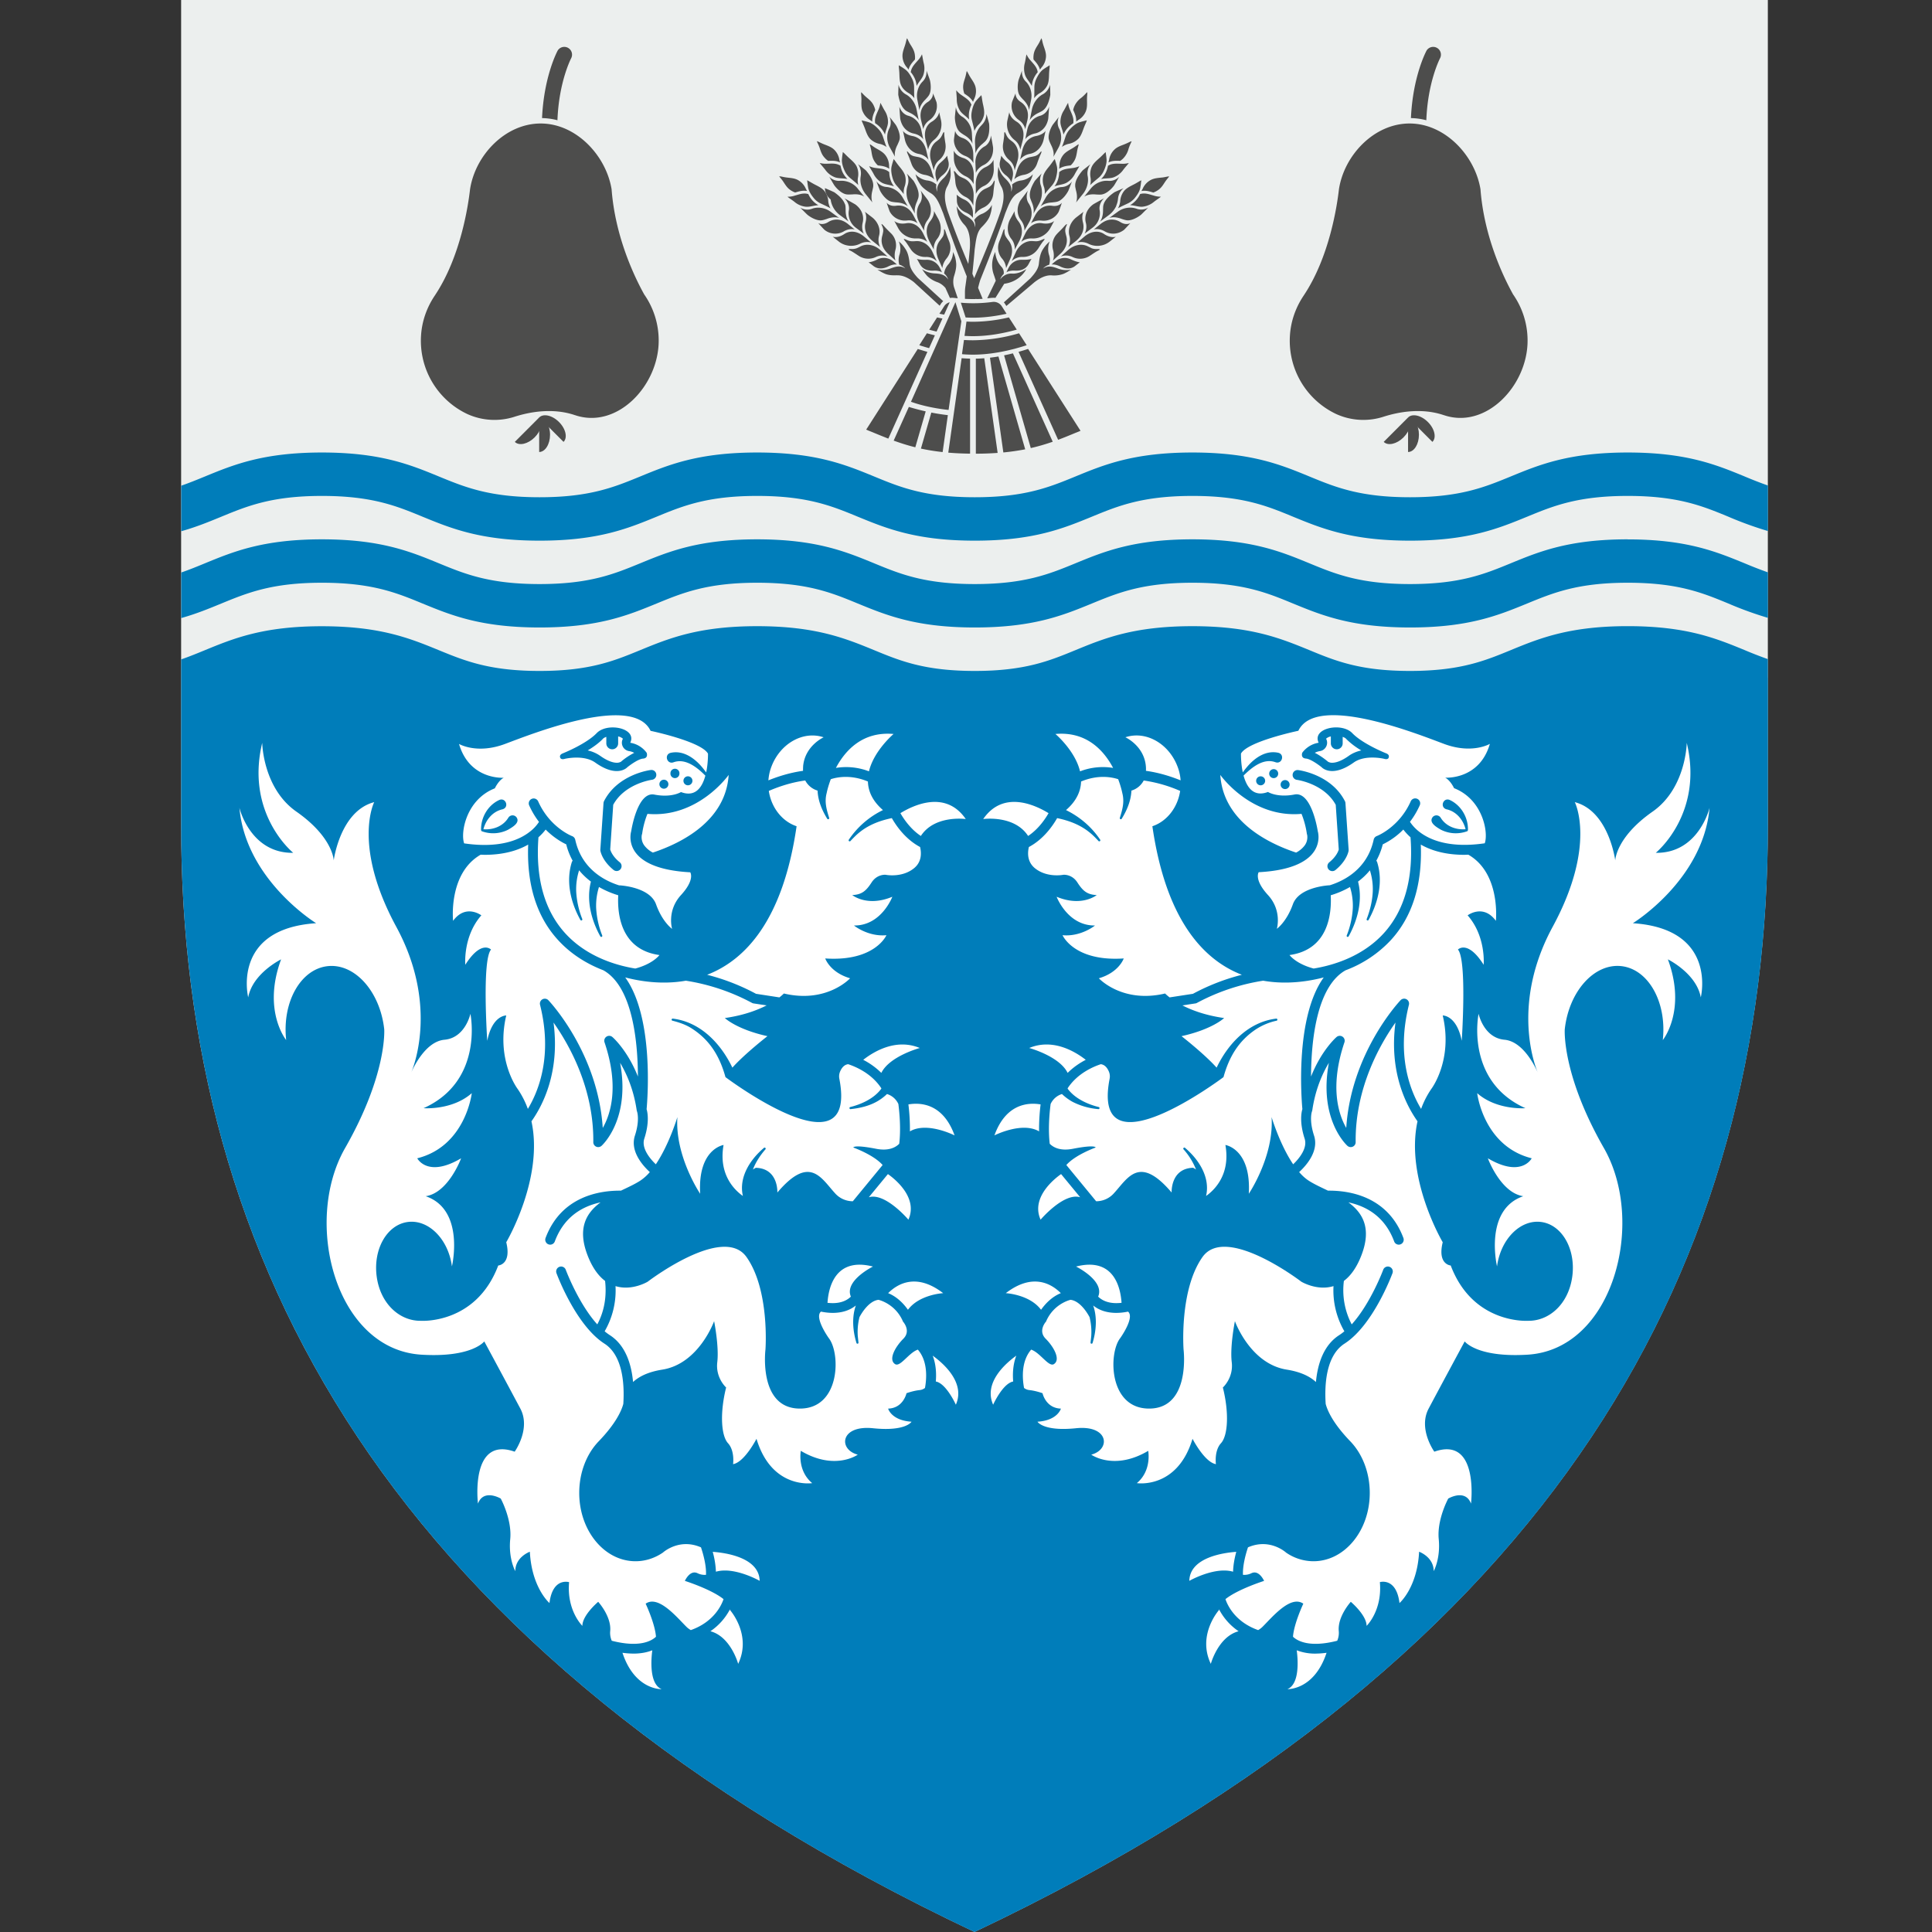 <svg width="64" height="64" fill="none" xmlns="http://www.w3.org/2000/svg"><rect width="100%" height="100%" fill="#333333" stroke="none"/><path d="M32.281 63.997C12.815 54.776 6 41.71 6 27.323V0h52.562v27.323c0 14.386-6.815 27.453-26.28 36.674z" fill="#ECEFEE"/><path d="M58.562 22.45v-.616a13.81 13.81 0 01-.764-.297c-.95-.391-1.934-.795-3.878-.795-.927 0-1.634.093-2.225.231-.648.152-1.156.36-1.653.565-.755.31-1.473.605-2.76.673-.18.01-.37.015-.573.015-1.66 0-2.472-.334-3.33-.688-.952-.39-1.935-.795-3.878-.795s-2.928.404-3.878.795c-.86.353-1.672.688-3.333.688-1.66 0-2.472-.334-3.33-.688-.951-.39-1.935-.795-3.878-.795s-2.926.404-3.877.795c-.86.353-1.671.688-3.331.688-.213 0-.411-.005-.598-.016-1.27-.07-1.985-.363-2.735-.67-.497-.204-1.004-.412-1.651-.564-.592-.139-1.298-.231-2.227-.231-1.944 0-2.928.404-3.877.794-.257.106-.512.21-.785.305v5.482c0 14.386 6.815 27.452 26.281 36.674 19.466-9.222 26.282-22.288 26.282-36.674v-4.873l-.002-.002z" fill="#007DBA"/><path d="M53.92 17.866c-1.944 0-2.928.404-3.878.795-.86.353-1.672.687-3.333.687-1.66 0-2.472-.333-3.331-.687-.95-.391-1.934-.795-3.877-.795-1.943 0-2.928.404-3.878.795-.86.353-1.672.687-3.333.687-1.66 0-2.472-.333-3.33-.687-.952-.391-1.935-.795-3.878-.795s-2.926.404-3.877.795c-.86.353-1.671.687-3.331.687s-2.472-.333-3.333-.687c-.95-.391-1.934-.795-3.877-.795-1.943 0-2.927.404-3.877.795-.257.106-.511.21-.784.304v1.509c.5-.14.919-.313 1.33-.482.86-.353 1.672-.688 3.331-.688 1.66 0 2.472.333 3.333.688.95.39 1.934.794 3.878.794 1.945 0 2.927-.404 3.877-.794.86-.353 1.672-.688 3.331-.688 1.66 0 2.472.333 3.332.688.95.39 1.934.794 3.877.794 1.943 0 2.927-.404 3.878-.794.86-.353 1.671-.688 3.332-.688 1.661 0 2.472.333 3.331.688.951.39 1.934.794 3.878.794 1.943 0 2.927-.404 3.878-.794.86-.353 1.671-.688 3.332-.688 1.661 0 2.474.333 3.333.688a11.9 11.9 0 001.31.475V18.96a13.81 13.81 0 01-.764-.297c-.951-.39-1.934-.795-3.879-.795l-.001-.001z" fill="#007DBA"/><path d="M57.798 15.785c-.95-.391-1.934-.795-3.878-.795-1.944 0-2.928.404-3.878.795-.86.353-1.672.687-3.333.687-1.66 0-2.472-.333-3.331-.687-.95-.391-1.934-.795-3.877-.795-1.943 0-2.928.404-3.878.795-.86.353-1.672.687-3.333.687-1.66 0-2.472-.333-3.33-.687-.952-.391-1.935-.795-3.878-.795s-2.926.404-3.877.795c-.86.353-1.671.687-3.331.687s-2.472-.333-3.333-.687c-.95-.391-1.934-.795-3.877-.795-1.943 0-2.927.404-3.877.795-.257.105-.511.21-.784.304v1.509c.5-.14.919-.313 1.33-.482.86-.354 1.672-.688 3.331-.688 1.66 0 2.472.333 3.333.688.95.39 1.934.794 3.878.794 1.945 0 2.927-.404 3.877-.794.86-.354 1.672-.688 3.331-.688 1.66 0 2.472.333 3.332.688.95.39 1.934.794 3.877.794 1.943 0 2.927-.404 3.878-.794.86-.354 1.671-.688 3.332-.688 1.661 0 2.472.333 3.331.688.951.39 1.934.794 3.878.794 1.943 0 2.927-.404 3.878-.794.86-.354 1.671-.688 3.332-.688 1.661 0 2.474.333 3.333.688a11.9 11.9 0 001.31.475v-1.508a13.81 13.81 0 01-.764-.297l-.002-.001z" fill="#007DBA"/><path d="M21.627 28.243a.828.828 0 01-.286-.239.46.46 0 01-.079-.354l.01-.029.004-.03c.032-.22.099-.455.172-.631 1.68.149 2.69-1.29 2.69-1.29-.098 1.521-1.55 2.253-2.511 2.573zm8.842 6.473s-1 .27-1.274.825a2.438 2.438 0 00-.599-.433c.364-.285 1.093-.716 1.873-.392zm1.153 2.896s-.913-.466-1.48-.134a6.585 6.585 0 00-.05-.893c.41-.07 1.149-.028 1.53 1.027zm-2.201 5.225c.295-.297.924-.692 1.823.001 0 0-.788.04-1.167.55-.137-.194-.354-.428-.656-.551zm-2.009.32c.032-.492.247-1.524 1.506-1.201 0 0-.956.47-.732.997-.223.216-.535.233-.776.204h.002zm1.369-3.497l.632-.767c.178.124 1.017.758.679 1.51 0 0-.767-.906-1.31-.743zm-4.598 13.646c0 .01 0 .018-.003.026 0 0 .734.819.273 1.785 0 0-.244-.901-.92-1.08a2 2 0 00.65-.73zM10.469 30.58s-2.327-1.427-2.538-3.82c0 0 .357 1.512 1.783 1.491 0 0-1.593-1.284-1.028-3.643 0 0 .021 1.502 1.132 2.278 1.221.854 1.237 1.616 1.237 1.616s.21-1.636 1.341-1.93c0 0-.734 1.427.734 4.134 1.362 2.513.611 4.537.496 4.815.077-.175.477-1.022 1.097-1.078.692-.063.86-.86.86-.86s.46 2.225-1.552 3.127c0 0 .944.077 1.597-.497 0 0-.2 1.754-1.806 2.157 0 0 .336.66 1.453 0 0 0-.419 1.144-1.174 1.256 1.314.447.87 2.325.87 2.325-.12-.905-.776-1.563-1.464-1.471-.688.092-1.149.9-1.029 1.803.12.903.758 1.48 1.464 1.47 0 0 1.823.127 2.563-1.832 0 0 .447-.028.265-.77 0 0 1.249-2.112.835-4.006.368-.516.95-1.626.731-3.272.516.73 1.337 2.174 1.318 3.96a.162.162 0 00.163.166.17.17 0 00.11-.042c.044-.04.96-.896.615-2.75.216.361.449.886.55 1.575 0 .007.005.015.007.023.002.005 0 .012.004.017 0 0 .1.272-.07.795-.165.505.236.973.493 1.21a1.55 1.55 0 01-.303.275c-.177.118-.411.224-.653.34-.696-.008-1.978.18-2.498 1.569a.164.164 0 00.153.22c.067 0 .128-.04.153-.105.261-.701.772-1.136 1.516-1.296-.471.348-.776.854-.432 1.75.162.423.367.69.582.852.043.378.026.911-.258 1.44-.626-.691-1.04-1.797-1.045-1.81a.163.163 0 10-.307.114c.026.07.646 1.728 1.588 2.333.62.398.666 1.373.626 1.998-.062.23-.249.65-.815 1.238-.397.412-.645 1.027-.645 1.711 0 1.25.834 2.262 1.864 2.262.33 0 .64-.104.908-.287 0 0 .533-.491 1.261-.173.082.244.18.613.166.91a.535.535 0 01-.28-.053c-.253-.124-.42.254-.42.254s.869.274 1.281.604c-.057.174-.304.751-1.084 1.026a.696.696 0 01-.155-.119c-.315-.315-.922-1.05-1.341-.756 0 0 .31.657.342 1.095-.154.146-.556.366-1.465.133a.656.656 0 01-.051-.326c.042-.482-.398-.964-.398-.964s-.524.44-.524.797c0 0-.524-.503-.44-1.448 0 0-.545-.168-.65.692 0 0-.588-.503-.65-1.7 0 0-.482.172-.482.643 0 0-.232-.41-.168-1.062.063-.65-.314-1.342-.314-1.342s-.566-.336-.755.167c0 0-.273-2.246 1.216-1.72 0 0 .544-.756.188-1.428a524.05 524.05 0 00-1.195-2.225s-.401.54-2.075.44c-2.85-.167-3.941-4.386-2.537-6.842 1.405-2.455 1.298-3.939 1.298-3.939-.139-1.254-.977-2.188-1.874-2.09-.897.099-1.512 1.194-1.374 2.448 0 0-.797-.974-.168-2.673 0 0-.943.461-1.09 1.259 0 0-.566-2.267 2.243-2.456l.004-.002zm10.509 24.198c.264 0 .47-.046.63-.11-.038.287-.107 1.114.308 1.287 0 0-.886.039-1.296-1.204.13.017.25.026.358.026v.001z" fill="#fff"/><path d="M23.716 52.065a2.904 2.904 0 00-.106-.658c.384.026 1.538.172 1.555.96 0 0-.843-.48-1.449-.302zm7.181-7.157c.354.255 1.09.895.767 1.625 0 0-.316-.705-.664-.769.021-.25.01-.56-.103-.856zm-10.93-20.431a.295.295 0 01.118-.067v.215a.196.196 0 10.392 0v-.23a.334.334 0 01.158.076.276.276 0 00-.001.265c.04.077.116.13.202.145.067.01.124.031.173.058a2.23 2.23 0 00-.399.26c-.018.015-.02.014-.03.028a.259.259 0 01-.149.04c-.103 0-.283-.04-.55-.23a1.136 1.136 0 00-.413-.178c.183-.11.366-.24.5-.38v-.002zm-4.043 3.836c.043 0 .088.004.128.004.652 0 1.117-.152 1.445-.339-.053 1.324.28 2.39.993 3.166.453.495.995.804 1.498.998.962.542 1.139 2.34 1.144 3.52-.34-.858-.816-1.285-.844-1.308a.163.163 0 00-.262.175c.494 1.464.201 2.38-.059 2.836-.16-2.467-1.729-4.156-1.8-4.23a.163.163 0 00-.277.152c.417 1.667-.033 2.832-.404 3.447a2.929 2.929 0 00-.338-.661s-.727-.952-.378-2.434c0 0-.46-.015-.629.84 0 0-.181-2.673.125-3.023 0 0-.32-.337-.852.503 0 0-.084-.938.531-1.637 0 0-.517-.392-.936.182 0 0-.166-1.572.913-2.191h.002zm13.979 15.455s.294.307.021.58c-.273.274-.503.693-.273.84.171.108.456-.38.754-.48.34.392.29.976.236 1.27a.347.347 0 01-.172.07c-.21.02-.44.104-.44.104s-.105.496-.609.51c0 0 .105.392.776.434 0 0-.188.329-1.279.216-1.09-.111-1.153.707-.502.875 0 0-.755.545-1.887-.126 0 0-.126.651.377 1.07 0 0-1.341.211-1.845-1.469 0 0-.398.777-.776.84 0 0 .063-.44-.167-.693-.231-.252-.273-1.008-.063-1.847 0 0-.356-.316-.293-.84.062-.524-.105-1.357-.105-1.357s-.503 1.413-1.718 1.606c-.487.077-.784.24-.967.41-.054-.587-.246-1.216-.769-1.552a1.724 1.724 0 01-.172-.128 2.7 2.7 0 00.36-1.497c.549.169 1.067-.147 1.067-.147s2.494-1.91 3.27-.819c.776 1.092.63 3.065.63 3.065s-.244 1.937 1.12 1.958c1.363.02 1.375-1.832.976-2.336 0 0-.49-.685-.257-.876.098.02.237.042.392.042.244 0 .528-.055.763-.245-.139.391-.1.849.02 1.24.01.041.074.03.067-.012l-.023-.215a2.014 2.014 0 01.056-.627c.052-.1.3-.536.63-.574 0 0 .548.119.806.706l-.004.004z" fill="#fff"/><path d="M21.42 36.74c.032-.357.242-3.045-.709-4.362.485.127 1.22.248 2.008.109a6.852 6.852 0 012.188.733.16.16 0 00.058.02l.43.065c-.317.162-.77.332-1.384.419 0 0 .392.376 1.412.6 0 0-.752.584-1.162 1.043-.386-.805-1.062-1.514-1.973-1.624a.036.036 0 00-.04.03.035.035 0 00.025.038c.235.06.465.138.664.272.594.387.911.93 1.095 1.598 0 0 4.4 3.314 3.773.056a.403.403 0 01.022-.235c.043-.105.125-.233.27-.249.25.083.77.302 1.093.79 0 .001.003.002.004.005v.017c-.234.32-.65.513-1.028.607-.043.008-.03.076.012.069.293-.031.59-.098.851-.24a1.64 1.64 0 00.354-.26.612.612 0 01.377.331c.039.309.086.84.028 1.317-.124.125-.355.246-.766.166-.755-.147-.755-.042-.755-.042s.674.24.971.58l-.987 1.2a.786.786 0 01-.593-.269c-.46-.503-.838-1.28-1.907-.02 0 0 .041-.798-.713-.819 0 0-.04.018-.096.056.093-.247.248-.478.413-.666.03-.032-.017-.08-.048-.05-.456.383-.841.974-.698 1.593-.278-.196-.813-.712-.64-1.689 0 0-.859.126-.775 1.616 0 0-.838-1.238-.755-2.54 0 0-.27.906-.714 1.564-.22-.21-.48-.548-.382-.849.174-.535.111-.863.076-.979v-.001zm-3.583-9.004c.104-.093.182-.181.238-.256.276.278.548.427.682.49.05.203.125.382.212.541a.256.256 0 00-.026.046c-.205.646-.036 1.341.282 1.915.01.017.03.024.047.016a.035.035 0 00.016-.046 2.87 2.87 0 01-.2-.898 2.03 2.03 0 01.096-.714c.12.148.253.27.391.374-.158.616.01 1.27.311 1.814.01.017.03.023.047.015a.035.035 0 00.016-.046 2.874 2.874 0 01-.2-.898 2.051 2.051 0 01.093-.706c.234.135.46.221.638.274-.032.593.066 1.801 1.365 1.98 0 0-.208.29-.8.447-.604-.098-1.596-.376-2.316-1.162-.694-.76-.994-1.831-.892-3.186z" fill="#fff"/><path d="M15.377 27.938c1.178.172 1.837-.116 2.184-.394a1.315 1.315 0 00.294-.318 2.715 2.715 0 01-.325-.546.163.163 0 01.298-.133c.384.865 1.117 1.149 1.125 1.151.052.02.09.064.103.12.215.985.999 1.37 1.46 1.513v-.003s1.008.042 1.217.63c.21.589.531.812.531.812s-.181-.6.294-1.119c.475-.517.307-.755.307-.755-2.348-.126-1.956-1.357-1.956-1.357s.196-1.33.769-1.217c.573.112.88-.084.88-.084.484.182.706-.166.808-.544-.275-.276-.66-.584-1.052-.443-.221.082-.324-.258-.096-.313.416-.091.784.174 1.035.47.05.059.095.119.14.18.067-.318.06-.622.06-.622-.224-.405-1.902-.756-1.902-.756-.587-1.231-3.885.084-4.821.434-.936.35-1.524 0-1.524 0 .35 1.203 1.48 1.12 1.48 1.12-.18.098-.293.35-.293.35-.953.374-1.145 1.47-1.017 1.826l.001-.003zm7.263-2.073a.149.149 0 11.298 0 .149.149 0 01-.298 0zm-.43-.238a.149.149 0 11.297 0 .149.149 0 01-.298 0zm-.366.363a.149.149 0 11.297 0 .149.149 0 01-.297 0zm-1.957 2.151l.105-1.538a.186.186 0 01.017-.064c.453-.885 1.506-1.027 1.55-1.032a.161.161 0 01.181.141.164.164 0 01-.14.183c-.01 0-.903.125-1.286.828l-.1 1.48c.014.052.078.233.316.425a.163.163 0 01-.103.29.161.161 0 01-.103-.037c-.374-.303-.431-.608-.437-.642a.173.173 0 010-.036v.002zm-1.239-3.187s.77-.306 1.12-.67c.348-.363 1.343-.166 1.11.321.371.059.545.335.545.335s.063.175-.121.19c-.184.014-.519.284-.519.284s-.325.374-1.065-.153c-.383-.273-1.006-.124-1.006-.124s-.119.043-.153-.035c-.045-.106.087-.146.087-.146l.002-.002zm-2.712 2.543c-.01-.41.218-.813.593-.992.218-.106.352.23.123.303-.324.068-.557.343-.638.662.324.026.656-.102.826-.384a.165.165 0 01.26-.024c.152.185-.127.34-.266.422a1.094 1.094 0 01-.873.052.03.03 0 01-.02-.026c-.001-.004-.005-.008-.005-.012v-.001zm10.669-2.107a1.38 1.38 0 00-.003.145c-.46.062-.876.205-1.148.315.01-.128.033-.257.076-.385.269-.809 1.054-1.274 1.754-1.041 0 0-.623.28-.68.966zm2.182.162a2.104 2.104 0 00-1.096-.114c.303-.573.878-1.216 1.91-1.124 0 0-.652.55-.816 1.239l.002-.001zm-2.399 1.818c-.487-.162-.841-.629-.92-1.17.242-.106.703-.28 1.207-.345a.68.68 0 00.408.335c.015.34.147.65.32.933a.036.036 0 00.05.01.034.034 0 00.014-.04c-.092-.294-.159-.533-.081-.829 0 0 .036-.19.135-.452.212-.07.67-.158 1.23.077.008.312.144.64.498.946a2.87 2.87 0 00-1.13.98.035.035 0 00.008.05c.015.01.034.007.046-.006.1-.107.2-.21.313-.298.31-.247.674-.38 1.057-.46.142.25.45.7.936.957.046.193.058.487-.193.697-.405.336-.95.223-.95.223s-.28-.027-.462.252c-.181.28-.321.406-.642.42 0 0 .49.405 1.328.056 0 0-.363.965-1.272.952 0 0 .46.378 1.076.322 0 0-.378.88-2.027.77 0 0 .154.461.824.657 0 0-.769.84-2.194.504 0 0-.05.052-.148.129l-.775-.119a7.095 7.095 0 00-1.619-.63c1.264-.49 2.511-1.804 2.963-4.92zm4.116.322c-.34-.225-.566-.561-.677-.755.457-.28 1.507-.763 2.165.195 0 0-1.031-.145-1.488.561v-.001zm12.431.551a.827.827 0 00.286-.239.46.46 0 00.079-.354l-.01-.029-.003-.03c-.033-.22-.1-.455-.173-.631-1.68.149-2.69-1.29-2.69-1.29.098 1.521 1.55 2.253 2.511 2.573zm-8.841 6.473s1 .27 1.273.825c.193-.192.405-.332.6-.433-.365-.285-1.094-.716-1.873-.392zm-1.154 2.896s.914-.466 1.481-.134c-.005-.34.022-.663.05-.893-.41-.07-1.149-.028-1.53 1.027zm2.201 5.225c-.295-.297-.923-.692-1.823.001 0 0 .789.04 1.168.55.137-.194.353-.428.655-.551zm2.012.32c-.033-.493-.247-1.524-1.507-1.201 0 0 .957.47.732.997.223.216.535.233.776.204h-.001zm-1.371-3.497l-.632-.767c-.178.124-1.017.758-.679 1.51 0 0 .767-.906 1.31-.743zm4.598 13.646c0 .01 0 .018.003.026 0 0-.735.819-.273 1.785 0 0 .244-.901.92-1.08a1.985 1.985 0 01-.65-.731zM54.094 30.58s2.327-1.427 2.537-3.82c0 0-.357 1.512-1.782 1.491 0 0 1.593-1.284 1.027-3.643 0 0-.02 1.502-1.132 2.278-1.22.854-1.237 1.616-1.237 1.616s-.21-1.636-1.34-1.93c0 0 .733 1.427-.735 4.134-1.362 2.513-.61 4.537-.496 4.815-.077-.175-.476-1.022-1.097-1.078-.692-.063-.859-.86-.859-.86s-.46 2.224 1.551 3.127c0 0-.944.077-1.597-.497 0 0 .2 1.754 1.806 2.157 0 0-.335.66-1.453 0 0 0 .42 1.144 1.174 1.256-1.314.447-.87 2.325-.87 2.325.12-.905.776-1.563 1.464-1.471.688.091 1.15.9 1.029 1.803-.12.904-.757 1.48-1.464 1.47 0 0-1.823.127-2.563-1.832 0 0-.447-.028-.265-.77 0 0-1.249-2.112-.835-4.006-.368-.517-.95-1.626-.73-3.272-.517.73-1.338 2.174-1.319 3.96a.162.162 0 01-.163.166.167.167 0 01-.11-.042c-.044-.04-.96-.896-.614-2.75-.217.361-.45.886-.55 1.575 0 .007-.005.015-.008.023-.001.005 0 .012-.004.017 0 0-.1.272.07.795.165.505-.236.973-.493 1.21.095.11.197.204.303.275.178.118.411.224.653.34.696-.008 1.978.18 2.498 1.569a.164.164 0 01-.153.22.163.163 0 01-.153-.105c-.26-.701-.771-1.136-1.516-1.296.472.348.776.854.432 1.75-.162.423-.367.69-.582.852a2.44 2.44 0 00.259 1.44c.625-.691 1.04-1.797 1.044-1.81a.163.163 0 11.307.114c-.026.07-.646 1.728-1.588 2.333-.62.398-.666 1.373-.625 1.998.061.23.248.65.815 1.238.397.412.645 1.027.645 1.711 0 1.25-.835 2.262-1.865 2.262a1.6 1.6 0 01-.908-.287s-.532-.491-1.261-.173c-.082.244-.179.613-.166.91a.535.535 0 00.28-.053c.253-.124.42.254.42.254s-.868.274-1.28.604c.056.174.303.751 1.083 1.026a.694.694 0 00.155-.119c.315-.315.922-1.05 1.341-.756 0 0-.31.657-.342 1.095.154.146.556.366 1.465.133a.655.655 0 00.051-.326c-.041-.482.399-.964.399-.964s.523.44.523.797c0 0 .524-.503.44-1.449 0 0 .545-.167.65.693 0 0 .588-.503.65-1.7 0 0 .483.172.483.643 0 0 .23-.41.167-1.062-.063-.65.315-1.342.315-1.342s.565-.336.754.167c0 0 .273-2.246-1.215-1.72 0 0-.545-.756-.188-1.428.356-.672 1.194-2.225 1.194-2.225s.401.54 2.075.44c2.851-.167 3.941-4.386 2.538-6.842-1.406-2.455-1.298-3.94-1.298-3.94.138-1.253.976-2.188 1.873-2.09.898.1 1.513 1.195 1.374 2.45 0 0 .797-.975.169-2.674 0 0 .943.461 1.09 1.259 0 0 .566-2.267-2.243-2.456l-.004-.002zM43.586 54.778a1.68 1.68 0 01-.63-.11c.038.287.108 1.114-.308 1.287 0 0 .886.039 1.296-1.204-.13.017-.25.026-.358.026v.001z" fill="#fff"/><path d="M40.847 52.065c.006-.227.052-.461.106-.658-.384.026-1.538.172-1.555.96 0 0 .843-.48 1.449-.302zm-7.181-7.157c-.354.255-1.091.895-.767 1.625 0 0 .316-.705.664-.769-.021-.25-.01-.56.103-.856zm10.93-20.431a.295.295 0 00-.118-.067v.215a.196.196 0 11-.392 0v-.23a.327.327 0 00-.158.075.276.276 0 01.001.265.281.281 0 01-.202.146.537.537 0 00-.173.057c.166.082.322.2.399.262.018.014.02.013.03.027a.26.26 0 00.149.04c.103 0 .283-.04.55-.23.117-.084.256-.143.413-.178a2.48 2.48 0 01-.5-.38v-.002zm4.042 3.836c-.043 0-.088.004-.128.004-.652 0-1.116-.152-1.444-.339.052 1.324-.281 2.39-.994 3.166a3.928 3.928 0 01-1.498.998c-.962.542-1.139 2.34-1.144 3.52.34-.858.816-1.285.844-1.308a.163.163 0 01.262.175c-.493 1.464-.2 2.38.06 2.835.16-2.466 1.728-4.155 1.799-4.23a.163.163 0 01.277.152c-.417 1.668.033 2.833.404 3.448a2.91 2.91 0 01.338-.661s.728-.952.378-2.434c0 0 .46-.015.63.839 0 0 .18-2.672-.126-3.023 0 0 .321-.335.852.504 0 0 .084-.938-.531-1.637 0 0 .517-.392.936.182 0 0 .166-1.572-.912-2.191h-.003zM34.66 43.768s-.293.307-.02.58c.272.273.502.693.272.84-.17.108-.455-.38-.753-.48-.34.392-.291.976-.236 1.27a.347.347 0 00.172.07c.21.02.44.104.44.104s.105.496.609.51c0 0-.105.392-.776.434 0 0 .188.328 1.278.216 1.09-.111 1.153.707.503.875 0 0 .755.545 1.887-.126 0 0 .125.651-.377 1.07 0 0 1.34.211 1.845-1.469 0 0 .398.777.775.84 0 0-.062-.441.167-.693.232-.253.273-1.008.063-1.847 0 0 .357-.316.294-.84s.105-1.357.105-1.357.502 1.413 1.718 1.606c.487.077.783.24.966.41.055-.587.247-1.216.77-1.552a1.75 1.75 0 00.172-.128 2.701 2.701 0 01-.36-1.497c-.55.169-1.068-.148-1.068-.148s-2.494-1.91-3.27-.818c-.775 1.092-.629 3.065-.629 3.065s.243 1.937-1.12 1.958c-1.363.02-1.375-1.832-.977-2.336 0 0 .491-.685.257-.876a1.91 1.91 0 01-.391.042c-.245 0-.528-.055-.763-.245.138.391.1.849-.02 1.24-.01.041-.074.03-.067-.012l.023-.215a2.014 2.014 0 00-.056-.627c-.052-.1-.3-.536-.63-.574 0 0-.548.119-.806.706l.003.004z" fill="#fff"/><path d="M43.143 36.74c-.033-.357-.243-3.045.708-4.362-.485.127-1.22.248-2.007.109a6.858 6.858 0 00-2.189.733.142.142 0 01-.057.02l-.43.065c.316.162.77.332 1.383.419 0 0-.392.376-1.412.6 0 0 .752.584 1.163 1.043.385-.805 1.061-1.514 1.973-1.624.02-.002.036.01.04.029a.035.035 0 01-.026.04 2.056 2.056 0 00-.663.271c-.594.387-.912.93-1.096 1.598 0 0-4.4 3.314-3.773.056a.403.403 0 00-.022-.235c-.043-.105-.125-.233-.27-.249-.25.083-.77.302-1.093.79 0 .001-.003.002-.004.005v.017c.234.32.65.513 1.028.607.043.008.031.076-.012.069a2.28 2.28 0 01-.851-.24 1.677 1.677 0 01-.354-.26.612.612 0 00-.376.331c-.04.309-.086.84-.029 1.317.124.125.355.246.767.166.754-.147.754-.042.754-.042s-.674.24-.971.58l.987 1.2a.785.785 0 00.593-.269c.46-.503.838-1.28 1.908-.02 0 0-.042-.798.713-.82 0 0 .04.02.095.057a2.245 2.245 0 00-.413-.667c-.03-.031.017-.08.049-.05.455.384.84.975.697 1.594.278-.196.813-.712.64-1.689 0 0 .859.126.775 1.616 0 0 .839-1.238.755-2.54 0 0 .27.906.715 1.564.219-.21.479-.548.38-.849-.173-.535-.11-.863-.075-.98zm3.582-9.004a1.837 1.837 0 01-.238-.256 2.453 2.453 0 01-.681.49 2.273 2.273 0 01-.213.541.28.28 0 01.026.046c.205.646.036 1.341-.282 1.915a.036.036 0 01-.047.016.035.035 0 01-.016-.046c.111-.286.185-.59.2-.898a2.035 2.035 0 00-.095-.714c-.12.148-.254.27-.392.374.158.616-.01 1.27-.311 1.813a.036.036 0 01-.047.016.035.035 0 01-.016-.046 2.87 2.87 0 00.2-.898 2.046 2.046 0 00-.093-.706c-.233.135-.46.221-.638.274.032.593-.065 1.801-1.365 1.98 0 0 .208.29.8.447.604-.098 1.596-.376 2.316-1.162.695-.76.994-1.832.892-3.186z" fill="#fff"/><path d="M48.168 26.111s-.112-.252-.294-.35c0 0 1.132.083 1.48-1.12 0 0-.587.351-1.523 0-.936-.35-4.235-1.665-4.821-.433 0 0-1.677.35-1.901.755 0 0-.008.305.06.623.044-.062.09-.122.14-.18.25-.296.618-.56 1.034-.47.228.055.124.395-.096.312-.393-.14-.775.168-1.052.444.102.377.324.725.808.543 0 0 .307.196.88.084s.77 1.217.77 1.217.391 1.232-1.957 1.357c0 0-.167.238.307.756.475.517.294 1.119.294 1.119s.321-.224.531-.812c.21-.588 1.216-.63 1.216-.63v.002c.464-.143 1.246-.526 1.461-1.513a.167.167 0 01.103-.12c.007-.002.74-.286 1.125-1.151a.162.162 0 01.215-.082c.083.036.12.133.083.215a2.715 2.715 0 01-.324.547 1.385 1.385 0 00.293.317c.346.277 1.006.566 2.184.394.128-.357-.064-1.453-1.017-1.826v.002zm-6.395-.097a.149.149 0 110-.297.149.149 0 010 .297zm.432-.238a.149.149 0 110-.297.149.149 0 010 .297zm.366.363a.149.149 0 110-.298.149.149 0 010 .298zm2.104 2.039c-.005.034-.063.337-.436.642a.16.16 0 01-.103.037.165.165 0 01-.127-.06.165.165 0 01.023-.23c.237-.193.302-.373.316-.426l-.1-1.48c-.383-.703-1.277-.827-1.285-.827a.163.163 0 01.04-.324c.045.005 1.097.146 1.55 1.031a.16.16 0 01.017.064l.105 1.539c0 .012 0 .025-.002.037l.002-.003zm1.327-3.077c-.035.078-.153.035-.153.035s-.623-.15-1.006.124c-.739.527-1.065.153-1.065.153s-.335-.27-.519-.285c-.184-.014-.121-.19-.121-.19s.175-.275.544-.334c-.232-.488.763-.684 1.112-.32.348.363 1.119.669 1.119.669s.133.04.086.146l.002.002zm2.62 2.409c-.001.012-.006.022-.02.026a1.09 1.09 0 01-.873-.052c-.137-.081-.416-.236-.266-.422a.166.166 0 01.26.024c.17.282.501.41.826.383-.08-.319-.312-.593-.637-.661-.23-.075-.095-.41.123-.303.374.179.603.583.593.992 0 .005-.004.008-.006.012v.001zm-10.663-2.12c.004.052.004.099.002.145.46.062.877.205 1.148.315a1.545 1.545 0 00-.076-.385c-.269-.809-1.053-1.274-1.753-1.042 0 0 .623.28.679.967zm-2.182.162a2.1 2.1 0 011.096-.114c-.303-.573-.878-1.216-1.911-1.124 0 0 .653.55.816 1.239l-.001-.001zm2.397 1.818c.487-.162.841-.629.92-1.17a4.676 4.676 0 00-1.207-.345.68.68 0 01-.407.335c-.016.34-.148.65-.322.933a.034.034 0 01-.048.01.034.034 0 01-.014-.04c.091-.294.158-.533.08-.829 0 0-.036-.19-.135-.452-.212-.07-.67-.158-1.229.077-.01.312-.145.64-.499.946.456.223.849.559 1.131.98a.035.035 0 01-.01.05.034.034 0 01-.045-.006c-.099-.107-.2-.21-.313-.298-.31-.247-.674-.38-1.057-.46-.142.25-.45.7-.936.957-.046.193-.057.487.193.697.405.335.951.223.951.223s.28-.027.461.252c.181.28.321.406.642.42 0 0-.49.405-1.328.056 0 0 .363.965 1.272.952 0 0-.46.378-1.076.322 0 0 .378.88 2.027.77 0 0-.154.461-.824.657 0 0 .77.84 2.194.504 0 0 .05.052.149.129l.774-.119a7.088 7.088 0 011.62-.63c-1.265-.49-2.512-1.804-2.964-4.92zm-4.116.322c.34-.225.566-.561.677-.755-.457-.28-1.507-.763-2.165.195 0 0 1.031-.145 1.488.561v-.001z" fill="#fff"/><path d="M47.249 3.983c.048-1.28.452-2.048.458-2.061a.257.257 0 00-.45-.247c-.02.038-.456.857-.518 2.237.177.003.346.028.51.071zm.581 9.77c-.749-.255-1.522-.1-1.988.048a2.174 2.174 0 01-1.584-.088 2.684 2.684 0 01-1.529-2.572c.026-.492.19-.95.45-1.339l.015-.023c.845-1.27 1.097-2.955 1.16-3.508.172-1.128 1.164-2.18 2.34-2.18 1.175 0 2.167 1.062 2.349 2.18.118 1.564.748 2.883 1.08 3.482a2.664 2.664 0 01.48 1.532c.001 1.482-1.371 2.944-2.773 2.467v.001z" fill="#4D4D4C"/><path d="M46.644 14.973c.199 0 .36-.257.36-.572 0-.315-.161-.57-.36-.57" fill="#4D4D4C"/><path d="M45.837 14.638c.14.14.435.073.657-.15.224-.224.29-.518.15-.658" fill="#4D4D4C"/><path d="M47.451 14.638c.14-.14.074-.435-.15-.658-.223-.223-.517-.29-.657-.15M18.466 3.983c.048-1.28.452-2.048.458-2.061a.257.257 0 00-.45-.247c-.02.038-.456.857-.518 2.237.177.003.346.028.51.071zm.581 9.77c-.749-.255-1.522-.1-1.988.048a2.174 2.174 0 01-1.584-.088 2.684 2.684 0 01-1.529-2.572c.026-.492.19-.95.45-1.339l.015-.023c.845-1.27 1.097-2.955 1.16-3.508.172-1.128 1.164-2.18 2.34-2.18 1.175 0 2.167 1.062 2.349 2.18.118 1.564.748 2.883 1.08 3.482a2.664 2.664 0 01.48 1.532c.001 1.482-1.371 2.944-2.773 2.467v.001z" fill="#4D4D4C"/><path d="M17.861 14.973c.198 0 .36-.257.36-.572 0-.315-.162-.57-.36-.57" fill="#4D4D4C"/><path d="M17.054 14.638c.14.14.435.073.657-.15.224-.224.29-.518.15-.658" fill="#4D4D4C"/><path d="M18.668 14.638c.14-.14.073-.435-.15-.658-.223-.223-.517-.29-.657-.15m17.225-8.239l.013-.009c.126-.08.264-.09.367-.103a.584.584 0 00.08-.089c.082-.111.105-.204.13-.353.023-.145.05-.2.058-.259-.056.024-.09.063-.204.131-.099.06-.235.124-.318.237a.589.589 0 00-.118.367l-.008.078zm-1.487.349s.103-.116.326-.15a.557.557 0 00.424-.355l.006-.016a.043.043 0 00.005-.016l.008-.023c.076-.212.098-.251.118-.3.016-.039.02-.077.005-.066-.04.028-.08.117-.202.155a.983.983 0 01-.03.008h-.002c-.032.008-.07.016-.115.024-.168.03-.368.146-.456.458l-.087.281zm2.125-1.345c.096-.103.14-.26.184-.374.05-.128.08-.176.094-.238-.034.016-.088.021-.224.062-.126.035-.243.135-.338.238a.676.676 0 00-.13.205c-.02.05-.093.3-.134.38a.62.62 0 01.212-.1.603.603 0 00.336-.174v.001zm-1.002-.648c.007-.029.031-.415.031-.415s-.065.232-.286.3a.593.593 0 00-.44.474c-.007.028-.064.306-.064.306s.09-.144.318-.19c.146-.028.373-.147.441-.475zm.222 1.322c-.046.043-.072.094-.156.202-.074.096-.186.213-.226.35a.615.615 0 00.024.377.594.594 0 01.022.233c.05-.076.226-.267.258-.309a.652.652 0 00.11-.217c.038-.134.065-.286.03-.413-.035-.137-.058-.186-.062-.223zm-1.154.023s.099-.154.326-.195c.234-.042.404-.242.455-.47l.065-.293s-.073.127-.316.172c-.173.032-.374.153-.453.467l-.076.319zm1.181.824a.822.822 0 01-.04.057c.155-.056.274-.056.392-.115a.695.695 0 00.287-.303c.048-.09.119-.195.145-.25a.803.803 0 01-.244.064c-.113.017-.258.022-.374.097-.017.012-.034.023-.05.037a.866.866 0 01-.034.228.746.746 0 01-.082.186v-.001zm-1.17.527c-.165.291-.073.53.018.65.142.184.114.35.114.35l.154-.271a.593.593 0 00-.018-.647c-.12-.196-.017-.413-.017-.413s-.235.307-.25.332v-.002zm-3.338 2.09c.1.203.297.24.454.233a.639.639 0 01.211.02c.027.01.051.02.075.034 0 0-.042-.101-.089-.18a.475.475 0 00-.436-.234c-.203.007-.305-.029-.305-.029l.034.054.055.102h.002zm2.808-1.137c-.004-.019-.026.014-.04.054-.019.05-.026.093-.11.304l-.01.022-.006.016-.005.015a.553.553 0 00.084.547.563.563 0 01.145.328l.12-.27c.14-.292.066-.512-.04-.645-.028-.035-.05-.067-.07-.094V7.87a.276.276 0 01-.017-.026c-.067-.107-.038-.202-.05-.25zm.195-.34c-.111.204-.117.466.032.652.144.18.117.36.117.36l.154-.288c.147-.288.075-.513-.033-.65-.153-.195-.124-.338-.124-.338l-.145.264h-.001zm.979-4.964l.004.015.046-.064a.589.589 0 00.154-.354c.012-.14-.049-.277-.084-.388-.04-.126-.04-.178-.066-.233-.033.05-.047.109-.127.234-.081.128-.124.212-.136.35a.619.619 0 00.001.12c.07.08.166.179.208.321v-.001zm.097.833l-.019.01a.687.687 0 00-.163.137.77.77 0 00-.178.364l-.07.349s.064-.145.308-.255c.01-.004.017-.01.026-.013.055-.03.088-.042.136-.087.109-.1.173-.278.21-.485a6.477 6.477 0 00-.009-.34s-.035.203-.24.32h-.001zm-.215-.508a.667.667 0 00-.061.236c-.004.052.003.312-.01.402a.65.65 0 01.17-.16.614.614 0 00.267-.269c.06-.128.054-.291.06-.411.008-.138.023-.193.017-.255-.027.025-.077.047-.193.126-.11.072-.19.203-.25.331zm.933 1.778a.746.746 0 01.116-.166.856.856 0 01.178-.146.47.47 0 00.005-.062c.005-.138-.064-.265-.107-.371a.771.771 0 01-.07-.243c-.035.05-.088.165-.14.252a.699.699 0 00-.114.403c.01.13.07.234.102.396a.955.955 0 01.029-.064v.001zm-1.144 2.102c.006.066.023.097.044.155l.01.027c.112.246.065.396.065.396l.176-.31a.767.767 0 00.075-.601l-.007-.02a.51.51 0 01.03-.4s-.215.227-.23.25c-.11.18-.179.356-.163.502v.001zm-3.975 1.716c.004.006.01.013.013.02l.01.015.008.013a.58.58 0 00.495.251.483.483 0 01.365.142l-.145-.313c-.1-.212-.308-.372-.551-.353a1.462 1.462 0 01-.123.005c-.135-.005-.204-.07-.264-.077-.018-.001-.001.029.025.06.032.038.05.057.166.238l.001-.001zm4.041-5.366a.709.709 0 01.068-.263.851.851 0 01.126-.193l-.013-.06c-.038-.133-.143-.233-.217-.32a.747.747 0 01-.141-.21c-.017.06-.033.185-.056.284a.69.69 0 00.015.418c.05.122.139.202.218.346v-.002zm.561 1.759c.011.064.039.117.065.174l.012.026c.124.239.075.39.075.39l.172-.31a.7.7 0 00.035-.594s-.005-.013-.01-.02c-.116-.209-.015-.4-.015-.4s-.19.242-.205.264c-.076.118-.157.327-.13.471v-.001zm-1.326 4.379a.601.601 0 01.212-.02c.157.007.354-.03.453-.233l.055-.102.034-.054s-.1.035-.304.029a.478.478 0 00-.437.234c-.047.078-.088.179-.088.179v.001a.42.42 0 01.075-.034zm.956-.724l.01-.013a.089.089 0 00.009-.014l.013-.021c.115-.18.133-.2.166-.238.026-.03.043-.062.025-.06-.06.006-.13.071-.264.077-.036 0-.076-.003-.123-.006-.242-.017-.45.142-.552.353-.011.027-.144.314-.144.314s.13-.15.364-.142a.586.586 0 00.495-.251l.002.001zm.697-1.249c.015-.023.107-.298.107-.298s-.09.138-.32.104c-.175-.026-.405.026-.56.304-.015.025-.145.276-.145.276s.124-.115.357-.09a.567.567 0 00.562-.294v-.002zm.58-2.985c.023-.016.043-.032.063-.048a.587.587 0 00.255-.29c.055-.13.039-.278.04-.395 0-.132.016-.181.008-.241-.046.037-.078.088-.192.183a.712.712 0 00-.238.291.635.635 0 00-.035.114c.042.095.105.22.1.369v.017zm-.136 1.978s-.113.184-.352.192l-.022.002a.598.598 0 00-.201.063.702.702 0 00-.292.273l-.177.306s.104-.119.372-.134c.01 0 .02-.003.029-.003.061-.008.121-.01.183-.034.137-.051.274-.228.337-.353.012-.024.121-.311.121-.311l.002-.001zm-.725 1.56l.132-.245s-.124.124-.395.076c-.174-.032-.405.039-.554.324l-.143.293s.132-.127.36-.114c.238.014.48-.12.599-.334zm.497-.102c-.037.038-.061.075-.222.233-.007.005-.012.012-.017.017l-.012.012c-.004.004-.008.008-.01.012a.557.557 0 00-.144.533c.063.217 0 .36 0 .36s.196-.18.218-.198c.247-.212.268-.443.224-.608a1.74 1.74 0 01-.028-.113v-.002l-.005-.03c-.017-.125.047-.2.055-.248.002-.018-.03.002-.059.034v-.002zm.372-.266c-.184.142-.294.38-.233.61a.496.496 0 01-.039.377l.258-.203c.25-.205.275-.438.231-.608-.061-.239.022-.36.022-.36l-.239.184zm-1.78-3.913l.02.02c.192.19.19.349.19.349l.069-.347a.712.712 0 00-.038-.397.636.636 0 00-.111-.18l-.015-.016c-.175-.164-.137-.377-.137-.377s-.107.29-.114.314c-.036.135-.048.358.021.488.032.057.073.099.115.146zm1.74 2.836c-.004.068.007.099.02.16 0 .01.003.019.006.03.072.26 0 .4 0 .4s.211-.264.223-.277a.776.776 0 00.166-.368.684.684 0 00.001-.213l-.004-.021a.502.502 0 01.093-.39s-.248.19-.266.212c-.136.16-.233.323-.24.47v-.002zm-6.716 1.861c.022.019.257.203.257.203s-.098-.154-.039-.377c.061-.23-.048-.468-.233-.61l-.239-.183s.085.12.023.36c-.043.17-.019.402.23.607zm7.226-2.082a.612.612 0 01-.014.234c.06-.067.265-.23.303-.264a.682.682 0 00.142-.198c.06-.127.109-.273.096-.403-.012-.14-.028-.193-.025-.23-.051.037-.085.083-.186.176-.089.082-.218.18-.278.31a.612.612 0 00-.037.376v-.001zM29.25 7.71a1.75 1.75 0 01-.027.114c-.044.165-.024.396.223.608l.218.198s-.06-.143 0-.36a.557.557 0 00-.165-.557l-.017-.017c-.161-.158-.186-.195-.223-.233-.028-.03-.06-.052-.058-.034.008.049.073.125.055.249l-.006.03v.001z" fill="#4D4D4C"/><path d="M31.67 8.67c-.016-.095-.028-.175-.1-.323 0 .021-.001.03-.003.051 0 0-.002.046-.02.114a.648.648 0 01-.127.24.55.55 0 00-.145.308.42.42 0 01.121.162l.013.04c-.102-.176-.285-.196-.453-.205a.862.862 0 01-.268-.061.64.64 0 01-.102-.053l-.042-.028s.078.125.171.227a.92.92 0 00.35.21.64.64 0 01.255.189l.148.33a.495.495 0 01.132-.003l.127.013-.126-.375a.668.668 0 010-.348c.06-.185.092-.344.067-.49l.003.002zm4.904-2.102s-.34.186-.362.203c-.27.2-.28.457-.244.601a.492.492 0 01-.038.367l.25-.187a.594.594 0 00.245-.6c-.031-.228.15-.385.15-.385l-.001.001zm-.055-.131c.142-.028.307-.181.388-.295.014-.021.169-.288.169-.288s-.14.165-.378.135h-.022a.596.596 0 00-.21.03.697.697 0 00-.329.223l-.223.275s.121-.102.39-.075c.008 0 .019 0 .028.002.063.002.122.008.186-.005v-.002zm.589.243a.616.616 0 01-.074.221c.076-.05.314-.153.36-.179a.679.679 0 00.189-.154c.09-.109.175-.237.193-.366.025-.139.023-.194.034-.229-.058.022-.103.058-.224.123-.108.058-.256.119-.348.229a.608.608 0 00-.13.354zm-6.751 1.219c.23-.013.36.114.36.114l-.143-.293c-.15-.285-.38-.356-.554-.324-.27.048-.395-.076-.395-.076l.132.245a.66.66 0 00.598.334h.002zm6.166-2.02a.892.892 0 01-.049.051c.162-.031.28-.013.405-.052a.69.69 0 00.332-.255c.061-.081.148-.174.183-.224a.76.76 0 01-.25.025c-.115 0-.258-.018-.385.038l-.055.027a.841.841 0 01-.07.22.722.722 0 01-.11.17h-.002zm.453.935a.69.69 0 00.056-.205l.003-.023c.02-.235.188-.353.188-.353s-.289.122-.311.138c-.173.12-.307.253-.352.394-.02.063-.017.097-.02.16 0 .009-.002.02 0 .029.003.269-.101.388-.101.388l.286-.212a.783.783 0 00.255-.315l-.004-.001zm.136-1.487a.636.636 0 00.092-.075.716.716 0 00.183-.329c.046-.14.081-.19.1-.245-.06.014-.1.047-.223.096-.108.045-.252.085-.35.185a.595.595 0 00-.175.345l-.02.076c.006-.003.01-.006.015-.007.136-.059.274-.047.379-.044l-.001-.002zm-6.885-.821c-.243-.044-.316-.172-.316-.172l.065.294c.051.227.221.427.455.47.226.04.325.194.325.194l-.075-.319c-.08-.314-.281-.435-.454-.467zm.393 1.284c.224.034.327.15.327.15s-.08-.253-.087-.28c-.088-.314-.288-.43-.456-.46a1.907 1.907 0 01-.115-.023h-.002a.983.983 0 01-.03-.008c-.12-.036-.162-.127-.202-.155-.016-.01-.01.028.005.066.02.05.042.088.117.3l.008.023c.003.005.004.01.006.016l.006.016a.557.557 0 00.423.355zm-.542-1.958c-.22-.068-.286-.3-.286-.3s.025.386.032.415c.068.328.295.447.441.476.228.045.318.19.318.19l-.064-.307a.595.595 0 00-.44-.474zm-.042 1.912s.106.176.03.4l-.006.021a.677.677 0 00-.031.21c0 .143.04.28.105.392.01.015.177.31.177.31s-.049-.15.064-.397c.004-.009.008-.018.01-.027.022-.059.038-.089.045-.154.015-.148-.054-.323-.164-.502-.014-.024-.23-.251-.23-.251v-.002zm-.546.925c.062.022.121.026.184.034l.029.002c.269.016.372.135.372.135l-.178-.306a.694.694 0 00-.492-.336s-.015-.003-.023-.003a.444.444 0 01-.351-.192s.11.288.121.311c.062.126.2.302.337.353l.002.002zm.112-1.4c-.004.036-.028.086-.062.223-.034.127-.009.279.03.413a.654.654 0 00.11.217c.033.042.209.233.257.309a.643.643 0 01.023-.233.614.614 0 00.023-.378c-.04-.136-.152-.253-.226-.349-.085-.108-.111-.16-.155-.202z" fill="#4D4D4C"/><path d="M31.208 7.871v.002c-.02.027-.042.059-.07.094-.108.133-.18.353-.04.646.013.026.12.269.12.269s0-.156.145-.328a.557.557 0 00.084-.547l-.005-.015-.007-.016a.114.114 0 00-.009-.022c-.083-.21-.091-.254-.11-.304-.014-.039-.035-.071-.04-.054-.012.048.017.142-.05.25l-.017.025h-.001zm-.748-.499c.013.025.154.272.154.272s-.028-.167.113-.352c.09-.117.183-.358.019-.65-.015-.024-.25-.332-.25-.332s.103.217-.017.414a.593.593 0 00-.018.647l-.001.001zm-1.237-1.314c.118.059.237.059.392.115a.702.702 0 01-.123-.243.816.816 0 01-.034-.229.375.375 0 00-.05-.036c-.116-.075-.26-.081-.373-.097a.768.768 0 01-.244-.064c.026.055.096.16.145.25a.686.686 0 00.287.303v.001zm.814 1.247a.465.465 0 01.357.09l-.144-.275c-.156-.279-.386-.33-.56-.305-.23.034-.32-.103-.32-.103s.092.274.105.298a.57.57 0 00.562.294v.001zm-1.022-2.396c-.113-.068-.147-.107-.203-.13.009.058.036.112.058.258.024.15.047.242.13.353a.655.655 0 00.08.089c.103.013.241.024.367.103l.013.01-.008-.079a.594.594 0 00-.118-.367c-.083-.113-.218-.177-.319-.237zm1.765 3.07c.012.026.154.288.154.288s-.028-.18.116-.36c.149-.186.144-.449.033-.653a45.713 45.713 0 01-.145-.264s.028.144-.125.339c-.108.137-.179.362-.032.65h-.002zm-1.674-3.695c-.096-.103-.213-.203-.339-.238-.134-.042-.19-.046-.223-.061.014.061.044.11.094.238.044.112.086.269.184.374a.62.62 0 00.336.173c.053.012.15.053.212.101-.04-.081-.114-.33-.134-.38a.65.65 0 00-.13-.206zm3.517.562a.595.595 0 00-.31.569c0 .029.013.312.013.312s.052-.162.26-.261c.136-.064.326-.235.312-.57 0-.029-.072-.41-.072-.41s-.007.241-.204.362l.002-.002zm-5.282.407c.03.029.06.053.093.076.105-.003.243-.015.379.044l.014.007a4.842 4.842 0 00-.02-.076.6.6 0 00-.173-.345c-.1-.098-.243-.14-.352-.185-.122-.05-.163-.082-.222-.096.019.056.054.105.1.245.047.144.083.232.183.329h-.002zm-.378 1.315a.642.642 0 00.188.154c.046.025.285.13.36.18a.616.616 0 01-.073-.223.605.605 0 00-.13-.354c-.092-.109-.242-.171-.348-.229-.12-.065-.165-.1-.225-.123.012.035.01.09.034.229.02.13.104.257.194.366zm1.52 1.509c.205-.105.376-.042.376-.042s-.227-.192-.25-.21c-.25-.2-.49-.173-.637-.074-.227.153-.39.089-.39.089l.219.173a.66.66 0 00.682.064zm-2.25-1.75a.62.62 0 00.108.05c.1-.029.231-.076.378-.053.005 0 .01 0 .015.002l-.039-.07a.586.586 0 00-.256-.288c-.121-.07-.272-.073-.387-.089-.13-.017-.178-.04-.239-.038.032.051.079.089.158.213.083.128.14.203.26.272l.002.001zm2.344-2.637a.6.6 0 00.254.29l.063.048v-.016c-.004-.148.058-.272.1-.369a.597.597 0 00-.036-.113c-.053-.128-.12-.195-.238-.292-.113-.094-.146-.145-.192-.183-.009.06.007.11.008.242 0 .116-.014.265.04.395V3.69zm-1.2 3.567c.009-.003.018-.005.027-.01.253-.093.396-.025.396-.025l-.285-.208a.706.706 0 00-.376-.134.608.608 0 00-.21.025l-.021.007a.444.444 0 01-.399-.034s.217.22.237.235c.107.09.304.196.45.187.066-.004.122-.025.18-.043zm-.267-.46a.78.78 0 01-.333-.367.402.402 0 00-.06-.014c-.137-.022-.271.032-.381.062a.759.759 0 01-.25.039c.046.04.153.107.233.17a.69.69 0 00.385.162c.131.007.24-.04.405-.052h.002z" fill="#4D4D4C"/><path d="M27.988 6.764c-.046-.141-.179-.273-.351-.395a7.124 7.124 0 00-.311-.137.5.5 0 00.19.375.772.772 0 00.31.52l.287.212s-.104-.119-.1-.388v-.029c-.004-.062 0-.096-.021-.16l-.004.002zm.377.79l.251.187s-.093-.143-.038-.368c.035-.145.024-.401-.244-.601a17.062 17.062 0 00-.362-.203s.181.157.15.386a.595.595 0 00.244.6v-.001zm-.961-2.131a.756.756 0 01-.25-.025c.033.05.12.142.182.223a.698.698 0 00.332.255c.125.04.243.023.405.053a.762.762 0 01-.16-.22.82.82 0 01-.069-.22.431.431 0 00-.055-.028c-.126-.057-.27-.04-.384-.038h-.001zm1.11.405a.687.687 0 00-.003.234.77.77 0 00.166.369l.224.277s-.071-.141 0-.402c.002-.009.003-.02.006-.028.013-.062.024-.094.02-.16-.008-.147-.105-.31-.24-.47-.018-.021-.267-.212-.267-.212s.133.157.093.39v.002zm-.105.413a.698.698 0 00-.54-.253h-.022c-.238.03-.378-.135-.378-.135s.154.267.169.287c.08.114.244.267.388.296.064.013.122.006.185.005l.029-.001c.268-.026.39.074.39.074l-.224-.274.003.001zm5.343-2.264c.192.135.209.303.209.303l.074-.302c.067-.312-.072-.502-.22-.599-.195-.126-.173-.289-.173-.289s-.112.268-.118.295a.566.566 0 00.229.592h-.001zm-5.801 3.687c.203-.118.364-.062.364-.062l-.242-.195c-.255-.192-.485-.146-.635-.052-.197.124-.334.035-.334.035s.194.215.216.23a.568.568 0 00.633.044h-.002zm8.205.556l-.11-.053c-.214-.114-.469-.051-.646.102-.023.018-.26.229-.26.229s.181-.085.392.017a.582.582 0 00.582-.049l.02-.013c.178-.119.202-.13.248-.152.037-.017.064-.039.047-.044-.057-.018-.148.013-.273-.035V8.22zm1.482-1.31l-.02-.006a.641.641 0 00-.211-.025.695.695 0 00-.376.133l-.285.208s.144-.066.396.026l.027.01c.06.018.116.039.18.043.146.008.344-.098.451-.187.02-.017.237-.236.237-.236s-.177.123-.399.034zm-1.064.842c-.146-.099-.387-.126-.638.074l-.25.21s.172-.063.377.042a.657.657 0 00.682-.064l.22-.173s-.164.064-.392-.089zm.536-.397c-.151-.094-.382-.14-.636.052l-.241.195s.159-.056.363.062c.13.075.375.142.632-.044.022-.015.217-.23.217-.23s-.137.09-.334-.035h-.002zm1.383-1.475c-.116.015-.265.019-.386.09a.593.593 0 00-.256.288c-.014.022-.026.046-.04.07.006 0 .01-.003.016-.003.146-.022.277.023.378.053a.623.623 0 00.108-.05c.12-.069.178-.143.26-.271.08-.124.127-.164.158-.213-.06 0-.108.02-.239.038l.001-.002zm-.665.535a.81.81 0 00-.06.013.83.83 0 01-.273.33.92.92 0 01-.06.037c.165.012.275.06.405.053a.7.7 0 00.386-.162c.08-.063.187-.131.232-.17a.795.795 0 01-.25-.04c-.11-.03-.244-.083-.38-.061z" fill="#4D4D4C"/><path d="M34.25 9.363c.17-.136.373-.252.579-.242a.904.904 0 00.403-.05c.128-.056.248-.14.248-.14l-.05.01s-.042.008-.113.006a.793.793 0 01-.269-.05c-.158-.06-.333-.117-.497.005l.028-.032a.432.432 0 01.177-.1.55.55 0 00-.01-.34.665.665 0 01.008-.382c.008-.02.01-.029.019-.049a1.07 1.07 0 00-.222.255c-.081.122-.117.281-.136.475-.018.183-.146.342-.283.492l-.878.796c.016.017.03.035.043.056l.04.063.91-.77h.003v-.003zm-4.532-.242c.196-.009.389.096.553.222l.857.785.037-.058a.392.392 0 01.08-.093l-.844-.773c-.132-.146-.251-.3-.27-.478-.019-.192-.053-.351-.135-.474-.054-.081-.097-.15-.222-.255l.018.048s.017.043.028.113c.01.07.01.166-.02.269a.561.561 0 00-.01.341.424.424 0 01.177.1c.012.013.017.02.029.03-.165-.12-.34-.063-.498-.004a.799.799 0 01-.269.05c-.07.002-.113-.006-.113-.006l-.05-.009s.12.084.248.139c.1.043.231.06.404.05v.003z" fill="#4D4D4C"/><path d="M35.721 8.726l.052-.035s-.105-.01-.29-.095a.477.477 0 00-.493.039 1.423 1.423 0 00-.153.128h.001a.432.432 0 01.082 0 .637.637 0 01.203.065c.14.07.336.115.508-.03.01-.009.056-.044.091-.07v-.002zm-6.659-.13a.92.92 0 01-.29.095l.053.035.091.071c.172.145.369.1.508.03a.604.604 0 01.203-.065.434.434 0 01.082 0h.001s-.078-.076-.152-.128a.477.477 0 00-.494-.04l-.002.002zm-.049-.081c.21-.101.39-.017.39-.017l-.258-.23c-.178-.152-.431-.215-.647-.101a1.499 1.499 0 01-.11.053c-.125.049-.214.017-.272.036-.017.005.01.027.047.044.045.022.069.033.248.152l.02.013.014.009a.582.582 0 00.568.04zm-.884-2.648c.038.037.243.198.303.264a.61.61 0 01-.014-.234.613.613 0 00-.037-.376c-.06-.128-.19-.226-.278-.31-.1-.094-.135-.14-.186-.175.003.036-.014.089-.026.23-.014.13.035.276.095.403a.659.659 0 00.143.197v.001zM31.81 3.68c.078.106.184.16.296.281a.757.757 0 01.001-.272.81.81 0 01.074-.218.54.54 0 00-.027-.055c-.07-.12-.197-.19-.288-.256a.757.757 0 01-.188-.169c-.001.062.013.187.016.29a.694.694 0 00.117.4h-.001zm.108.78l.025.015c.233.136.27.29.27.29l-.018-.353a.697.697 0 00-.286-.523l-.018-.012c-.21-.116-.226-.33-.226-.33s-.033.306-.033.332c-.001.14.04.36.14.468.044.048.095.078.148.114l-.002-.002zm.27-.513c.01.052.08.303.09.392a.65.65 0 01.125-.197.611.611 0 00.192-.326c.027-.14-.02-.295-.043-.414-.026-.135-.026-.193-.046-.251-.02.031-.064.064-.156.17-.087.098-.134.244-.16.383a.66.66 0 00-.002.243zm-.244-.847c.087.058.205.13.28.258l.008.015.028-.073a.593.593 0 00.063-.38c-.022-.14-.114-.257-.176-.356-.07-.113-.084-.164-.122-.21-.018.057-.02.118-.065.258-.047.144-.068.237-.046.373.007.04.017.078.03.115zm.037 2.736c.21.093.27.265.27.265l.006-.325c-.004-.322-.177-.49-.346-.541-.263-.08-.317-.248-.317-.248l.005.28a.66.66 0 00.382.569zm-.014-.673c.22.083.277.243.277.243l-.003-.311c-.012-.32-.192-.47-.36-.526-.221-.074-.24-.238-.24-.238s-.043.286-.041.314a.567.567 0 00.367.518zm.812 1.022c-.01.005-.017.01-.028.014-.03.016-.065.033-.107.051-.155.07-.321.233-.329.557 0 .029-.015.294-.015.294s.071-.137.28-.226a.558.558 0 00.322-.448l.002-.016c0-.006 0-.012.002-.017l.002-.025c.021-.225.034-.266.04-.32.006-.042 0-.081-.01-.067-.032.037-.05.135-.158.2l-.001.003zm.651-.885c.18.149.18.348.18.348l.099-.332c.064-.227.013-.483-.18-.63a1.484 1.484 0 01-.096-.076c-.097-.093-.106-.189-.146-.233-.013-.013-.021.02-.021.061 0 .051 0 .077-.033.29l-.004.023a.077.077 0 01-.002.017l-.002.017a.58.58 0 00.207.515h-.002zm-.11.505c.075.06.118.115.144.155a.484.484 0 01.034.075v-.002.002s.036-.104.051-.193a.475.475 0 00-.173-.464.925.925 0 01-.21-.222s-.003.028-.01.063c-.01.042-.022.1-.026.112-.059.219.064.377.188.475l.001-.001zm.282-1.172a.498.498 0 01.196.324s.078-.287.084-.315c.076-.312-.05-.517-.202-.609-.235-.141-.246-.318-.246-.318l-.062.272a.66.66 0 00.23.646zm-4.612-.552a.856.856 0 01.296.313c.01.02.02.042.028.064.032-.162.092-.265.102-.396a.696.696 0 00-.113-.403c-.053-.087-.106-.201-.14-.252a.781.781 0 01-.07.243c-.044.105-.113.231-.108.371 0 .021.003.04.005.062V4.08zm3.532.061l-.016.015a.665.665 0 00-.124.173.784.784 0 00-.084.396l.017.356s.026-.156.237-.323l.022-.02c.046-.042.074-.061.11-.118.08-.124.099-.312.082-.521a8.079 8.079 0 00-.09-.328s.014.205-.156.368l.002.002zm.124 1.395c-.16.073-.324.24-.324.563l.005.328s.057-.174.268-.268c.217-.098.332-.333.325-.566l-.01-.302s-.04.141-.263.245h-.001zm-.393.934c.006-.234-.106-.47-.33-.566a1.984 1.984 0 01-.11-.05c-.118-.068-.15-.156-.2-.19-.016-.01-.015.024-.006.064.012.048.02.074.04.287 0 .008 0 .016.002.024 0 .005 0 .012.002.017a.58.58 0 00.33.464c.21.1.259.293.259.293l.014-.347-.001.004zm-2.401-3.645c.06.129.161.208.267.268a.609.609 0 01.171.161c-.013-.089-.006-.349-.01-.402a.64.64 0 00-.062-.236c-.06-.127-.14-.257-.25-.33-.114-.082-.165-.102-.193-.127-.005.062.01.117.017.255.007.12 0 .283.06.411zm.245-.519l.004-.015c.04-.143.138-.242.207-.32a.617.617 0 00.002-.12c-.012-.14-.055-.223-.136-.351-.079-.124-.094-.183-.127-.234-.026.055-.027.106-.067.232-.035.112-.095.249-.083.389.012.14.069.264.154.354l.046.064v.001zm.073.083c.05.056.091.123.125.193a.709.709 0 01.068.263c.08-.144.169-.224.218-.345a.688.688 0 00.016-.418c-.024-.1-.04-.225-.056-.284a.745.745 0 01-.141.209c-.073.086-.178.186-.217.32a.429.429 0 00-.013.06v.002zm-.691 2.497l.171.308s-.048-.15.076-.39l.012-.025c.024-.058.053-.11.065-.174.026-.144-.055-.353-.13-.471a16.457 16.457 0 00-.206-.264s.1.19-.016.4a.605.605 0 00-.059.225.72.72 0 00.085.39h.002zm.486-1.257c.048.045.08.058.136.087l.026.013c.245.11.308.255.308.255s-.068-.331-.07-.35a.77.77 0 00-.178-.363.66.66 0 00-.163-.137l-.019-.01c-.205-.118-.24-.32-.24-.32s-.012.313-.008.34c.037.207.1.383.21.484l-.002.001zm.587-.917l-.014.015a.618.618 0 00-.111.18.7.7 0 00-.038.398l.068.347s0-.159.19-.348l.02-.021c.042-.047.084-.089.115-.146.07-.129.056-.352.021-.488-.006-.025-.113-.314-.113-.314s.037.212-.138.377zm.617 2.665a.48.48 0 00-.174.464c.016.09.051.193.051.193v-.002.002a.483.483 0 01.034-.075.646.646 0 01.145-.156c.123-.098.247-.256.188-.474a3.131 3.131 0 01-.026-.112l-.01-.063s-.053.093-.21.222l.002.001zm.778 1.234a.956.956 0 01-.257-.163l.005.063c0 .043.003.102.003.115-.004.226.154.349.297.413a.65.65 0 01.18.115c.018.02.036.04.05.064v-.001.001s.01-.109.003-.199a.48.48 0 00-.282-.408h.001zm-1.083-2.579c-.151.092-.278.297-.202.61l.085.314s.016-.181.196-.324a.659.659 0 00.23-.646 31.94 31.94 0 00-.063-.272s-.01.176-.245.318zm.153.654c-.193.146-.244.404-.18.629l.098.332s0-.2.18-.348a.584.584 0 00.207-.515c0-.005 0-.01-.002-.017a.067.067 0 00-.002-.017c0-.008-.003-.016-.004-.024-.033-.212-.033-.238-.033-.289 0-.04-.008-.074-.02-.061-.041.044-.05.14-.147.233a2.196 2.196 0 01-.096.077zm-.286-1.307c-.149.096-.287.286-.22.598l.074.302s.017-.168.209-.303a.57.57 0 00.229-.592 6.221 6.221 0 00-.118-.295s.022.163-.172.29h-.002z" fill="#4D4D4C"/><path d="M31.256 5.901c-.12.118-.245.253-.205.454l-.017-.04a.427.427 0 01-.016-.202.55.55 0 00-.313-.136.648.648 0 01-.342-.169l-.035-.036c.044.158.087.226.138.308.076.126.206.224.372.323.213.127.303.415.404.657.1.294.205.587.313.878.124.352.244.654.374.977.03.078.062.158.096.24-.015.12-.032.242-.05.364a1.52 1.52 0 00-.01.215V9.9c.122.007.242.008.362.007l.004-.022.009.022a3.81 3.81 0 00.211-.008l-.15-.363a3.229 3.229 0 01.07-.258l.29-.728.007-.021c.075-.19.148-.382.22-.591.11-.292.215-.584.314-.878.1-.242.192-.53.404-.657.166-.1.296-.197.372-.323.05-.083.094-.15.138-.308l-.035.036s-.031.033-.09.072a.646.646 0 01-.252.097.553.553 0 00-.313.136.44.44 0 01-.016.203l-.017.039c.04-.2-.085-.336-.205-.454a.79.79 0 01-.16-.223.648.648 0 01-.041-.106l-.013-.049s-.025.146-.021.284a.918.918 0 00.124.387c.123.234.057.55-.025.798-.24.695-.576 1.5-.876 2.21l-.005.019v-.003l-.004-.016-.056-.134c.028-.27.055-.538.077-.807.039-.259.056-.56.23-.735.137-.137.239-.264.282-.404.028-.093.053-.168.057-.333-.01.018-.016.026-.025.044 0 0-.022.04-.07.092a.66.66 0 01-.221.155.552.552 0 00-.27.21.43.43 0 01.035.2l-.007.041c-.01-.203-.164-.304-.31-.388a.778.778 0 01-.21-.176.629.629 0 01-.066-.093l-.023-.045s.011.147.05.28a.92.92 0 00.215.345c.176.196.19.52.172.78-.014.164-.031.335-.05.51a31.167 31.167 0 01-.684-1.751c-.08-.247-.147-.564-.025-.798a.919.919 0 00.124-.387c.004-.138-.02-.283-.02-.283l-.014.048s-.01.043-.041.106a.835.835 0 01-.16.224V5.9z" fill="#4D4D4C"/><path d="M32.86 9.868a.483.483 0 01.115 0l.29-.466a.18.18 0 01.03-.006c.52-.085.701-.481.701-.481-.273.183-.488.147-.488.147a.437.437 0 00-.273.09V9.15a.058.058 0 01-.01.008c-.014.012-.027.022-.039.035l-.011.012a.694.694 0 00-.042.05.45.45 0 01.115-.177.28.28 0 00-.067-.233c-.218-.231-.209-.5-.209-.5s-.201.342-.05.757c.028.08.049.143.064.197l-.283.583.153-.016.004.002zm-1.437 3.712l.423-2.937-.196-.633-1.473 3.299c.594.214 1.244.27 1.244.27h.002zm-.643-2.659c.082.023.163.043.245.063l.195-.433c-.06-.011-.12-.022-.178-.036l-.26.406h-.001zm-.194.556c.063.02.126.038.19.055h.002l.191-.424a6.976 6.976 0 01-.264-.068l-.252.395.052.017c.028.01.055.017.082.025zm-.479 2.003l-.503 1.116c.224.081.459.157.717.221l.344-1.19a7.491 7.491 0 01-.558-.147zm.296-1.92l-1.71 2.673.266.108c.155.064.31.127.468.189l1.294-2.874a9.73 9.73 0 01-.316-.095h-.002zm1.827-1.036c.37 0 .741-.048 1.114-.13l-.16-.25a.316.316 0 00-.305-.142 4.71 4.71 0 01-1.05.025l.159.49c.08.003.162.007.242.007zm-.769-.511a.305.305 0 00-.183.13l-.159.249c.052.012.105.02.157.031l.185-.412v.002zm2.221.907l-.262-.406a5.303 5.303 0 01-1.191.145c-.07 0-.142-.004-.213-.007l-.065.475c.093.005.185.009.278.009.48 0 .965-.081 1.452-.216zm-.42.852l.884 3.071c.264-.06.502-.132.727-.21l-1.319-2.928a6.278 6.278 0 01-.292.066v.001zm.479-.116l1.311 2.913c.195-.072.381-.15.57-.228l.172-.07-1.737-2.712a7.44 7.44 0 01-.316.096v.001zm-.947.192l.443 3.14a7.62 7.62 0 00.724-.104l-.886-3.075a7.31 7.31 0 01-.28.04zm-1.38 3.146c.22.02.461.03.721.034V11.88a5.15 5.15 0 01-.28-.014l-.442 3.127h.001zm-.908-.134c.219.047.456.087.72.115l.173-1.223a7.003 7.003 0 01-.548-.085l-.345 1.195v-.002zm2.049-3.124c.066-.005.13-.01.197-.019l.066-.007c.175-.023.35-.053.525-.092l.058-.013.207-.05.076-.022c.065-.018.129-.036.194-.056l.077-.024a.505.505 0 00.055-.018l-.253-.395a5.618 5.618 0 01-1.527.232 4.91 4.91 0 01-.297-.01l-.066.47c.013 0 .025.003.038.004l.072.005a4.12 4.12 0 00.577-.005h.001zm-.229.144v3.149c.26 0 .5-.01.722-.026l-.443-3.136a4.026 4.026 0 01-.28.014z" fill="#4D4D4C"/></svg>